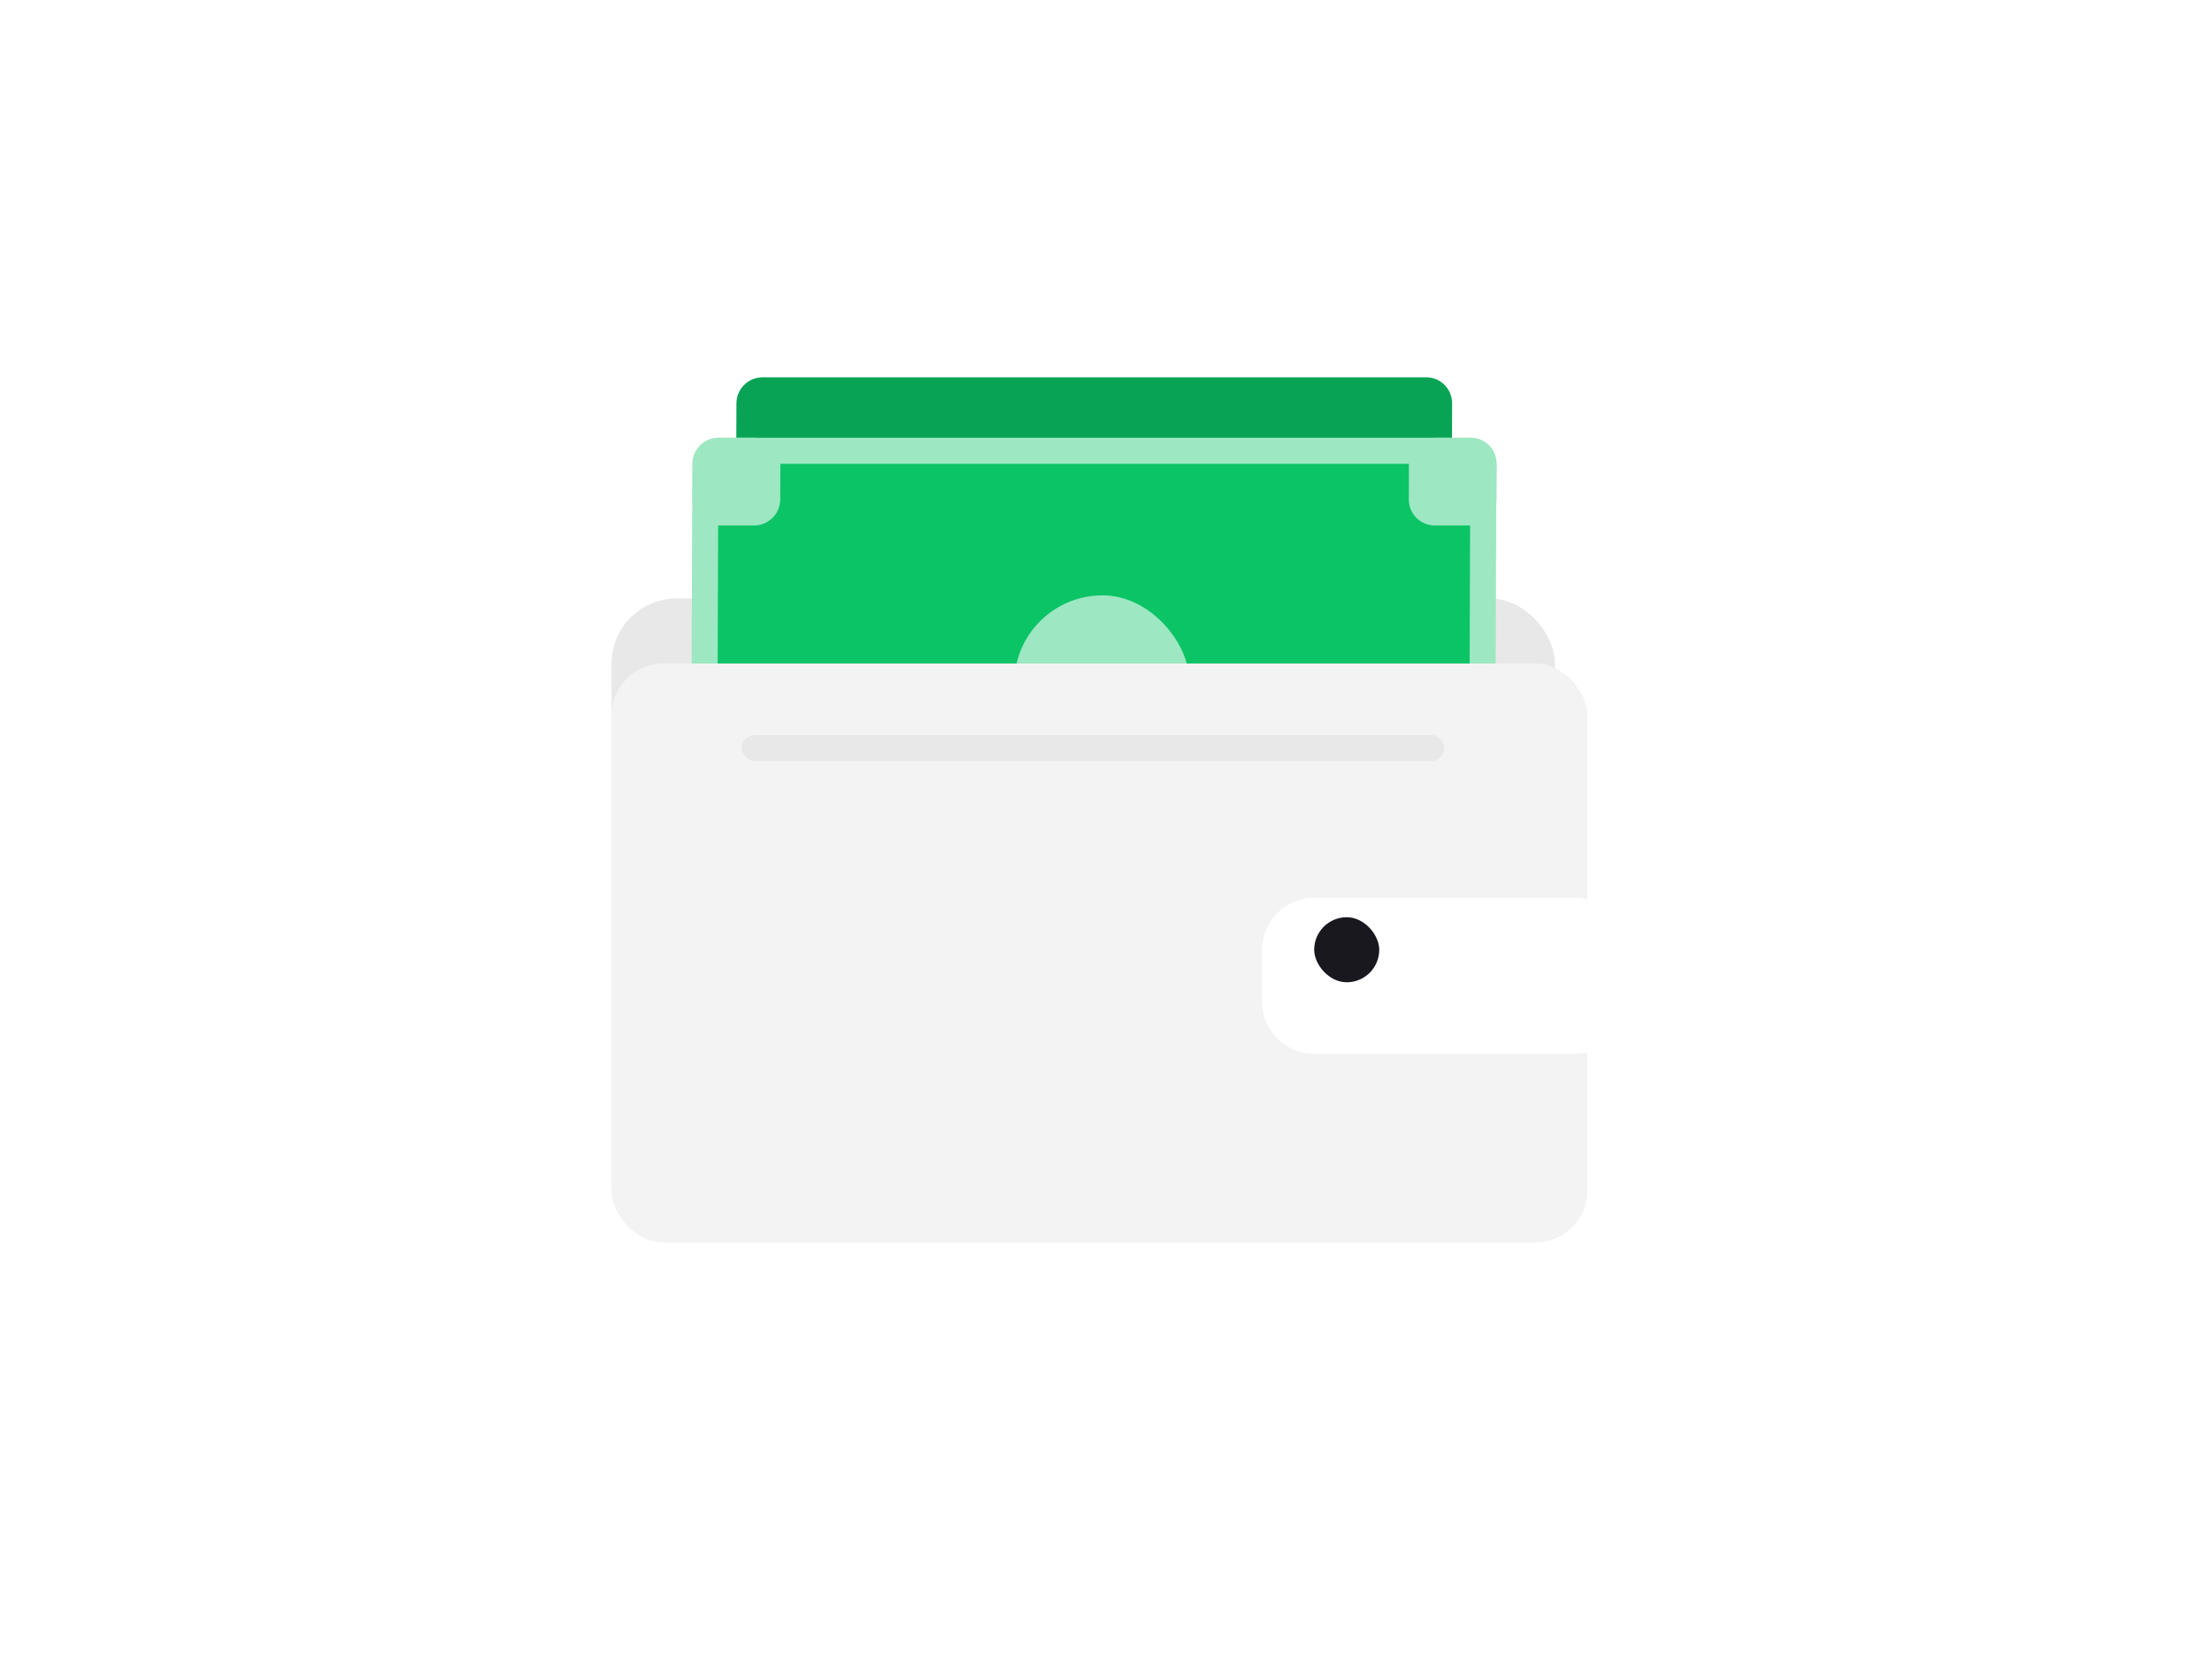<svg width="170" height="128" viewBox="0 0 170 128" fill="none" xmlns="http://www.w3.org/2000/svg">
<rect width="170" height="128" fill="white"/>
<rect x="47" y="46" width="72.5" height="47" rx="5" fill="#E8E8E9"/>
<path d="M56.598 31C56.602 29.895 57.501 29 58.605 29L109.607 29C110.711 29 111.604 29.895 111.6 31L111.508 57C111.504 58.104 110.606 59 109.501 59H58.5C57.395 59 56.503 58.104 56.507 57L56.598 31Z" fill="#09A355"/>
<g filter="url(#filter0_d_2472_68636)">
<rect width="12" height="12" rx="6" transform="matrix(1 -3.27608e-08 -0.004 1 78.648 37.5)" fill="#0BC466"/>
</g>
<path d="M60.627 52.5C61.731 52.5 62.624 53.395 62.62 54.5L62.613 56.5C62.609 57.605 61.71 58.5 60.606 58.5L58.606 58.5C57.501 58.5 56.609 57.605 56.613 56.5L56.62 54.5C56.624 53.395 57.522 52.5 58.627 52.5L60.627 52.5Z" fill="#0BC466"/>
<path d="M105.505 54.427C105.509 53.322 106.407 52.427 107.512 52.427H109.512C110.616 52.427 111.509 53.322 111.505 54.427L111.498 56.427C111.494 57.531 110.595 58.427 109.491 58.427H107.491C106.386 58.427 105.494 57.531 105.498 56.427L105.505 54.427Z" fill="#0BC466"/>
<path d="M54.21 35.648C54.212 35.096 54.661 34.648 55.213 34.648H113.004C113.556 34.648 114.003 35.096 114.001 35.648L113.896 65.352C113.894 65.904 113.445 66.352 112.892 66.352H55.102C54.549 66.352 54.103 65.904 54.105 65.352L54.21 35.648Z" fill="#0BC466" stroke="#9DE7C2" stroke-width="2"/>
<g filter="url(#filter1_d_2472_68636)">
<rect width="13.481" height="13.481" rx="6.741" transform="matrix(1 -3.27608e-08 -0.004 1 77.981 43.76)" fill="#9DE7C2"/>
</g>
<path d="M53.233 35.648C53.237 34.544 54.136 33.648 55.24 33.648H57.981C59.086 33.648 59.978 34.544 59.974 35.648L59.964 38.389C59.96 39.494 59.062 40.389 57.957 40.389H55.217C54.112 40.389 53.22 39.494 53.224 38.389L53.233 35.648Z" fill="#9DE7C2"/>
<path d="M113.029 33.648C114.134 33.648 115.026 34.544 115.022 35.648L115.013 38.389C115.009 39.494 114.11 40.389 113.006 40.389L110.265 40.389C109.16 40.389 108.268 39.494 108.272 38.389L108.282 35.648C108.285 34.544 109.184 33.648 110.289 33.648L113.029 33.648Z" fill="#9DE7C2"/>
<path d="M57.98 60.611C59.085 60.611 59.977 61.507 59.973 62.611L59.964 65.352C59.96 66.456 59.061 67.352 57.957 67.352L55.216 67.352C54.111 67.352 53.219 66.456 53.223 65.352L53.233 62.611C53.237 61.507 54.135 60.611 55.24 60.611L57.98 60.611Z" fill="#9DE7C2"/>
<path d="M108.153 62.528C108.157 61.424 109.056 60.528 110.16 60.528H112.901C114.005 60.528 114.898 61.424 114.894 62.528L114.884 65.269C114.88 66.374 113.982 67.269 112.877 67.269H110.136C109.032 67.269 108.14 66.374 108.143 65.269L108.153 62.528Z" fill="#9DE7C2"/>
<rect x="47" y="51" width="75" height="44.5" rx="4" fill="#F3F3F4"/>
<g filter="url(#filter2_d_2472_68636)">
<path d="M97 71C97 68.791 98.791 67 101 67H121C123.209 67 125 68.791 125 71V75C125 77.209 123.209 79 121 79H101C98.791 79 97 77.209 97 75V71Z" fill="white"/>
</g>
<rect x="101" y="70.5" width="5" height="5" rx="2.5" fill="#18181E"/>
<rect x="57" y="56.5" width="54" height="2" rx="1" fill="#E8E8E9"/>
<defs>
<filter id="filter0_d_2472_68636" x="62.627" y="23.5" width="44" height="44" filterUnits="userSpaceOnUse" color-interpolation-filters="sRGB">
<feFlood flood-opacity="0" result="BackgroundImageFix"/>
<feColorMatrix in="SourceAlpha" type="matrix" values="0 0 0 0 0 0 0 0 0 0 0 0 0 0 0 0 0 0 127 0" result="hardAlpha"/>
<feOffset dy="2"/>
<feGaussianBlur stdDeviation="8"/>
<feComposite in2="hardAlpha" operator="out"/>
<feColorMatrix type="matrix" values="0 0 0 0 0 0 0 0 0 0 0 0 0 0 0 0 0 0 0.05 0"/>
<feBlend mode="normal" in2="BackgroundImageFix" result="effect1_dropShadow_2472_68636"/>
<feBlend mode="normal" in="SourceGraphic" in2="effect1_dropShadow_2472_68636" result="shape"/>
</filter>
<filter id="filter1_d_2472_68636" x="61.957" y="29.76" width="45.48" height="45.481" filterUnits="userSpaceOnUse" color-interpolation-filters="sRGB">
<feFlood flood-opacity="0" result="BackgroundImageFix"/>
<feColorMatrix in="SourceAlpha" type="matrix" values="0 0 0 0 0 0 0 0 0 0 0 0 0 0 0 0 0 0 127 0" result="hardAlpha"/>
<feOffset dy="2"/>
<feGaussianBlur stdDeviation="8"/>
<feComposite in2="hardAlpha" operator="out"/>
<feColorMatrix type="matrix" values="0 0 0 0 0 0 0 0 0 0 0 0 0 0 0 0 0 0 0.05 0"/>
<feBlend mode="normal" in2="BackgroundImageFix" result="effect1_dropShadow_2472_68636"/>
<feBlend mode="normal" in="SourceGraphic" in2="effect1_dropShadow_2472_68636" result="shape"/>
</filter>
<filter id="filter2_d_2472_68636" x="93" y="65" width="36" height="20" filterUnits="userSpaceOnUse" color-interpolation-filters="sRGB">
<feFlood flood-opacity="0" result="BackgroundImageFix"/>
<feColorMatrix in="SourceAlpha" type="matrix" values="0 0 0 0 0 0 0 0 0 0 0 0 0 0 0 0 0 0 127 0" result="hardAlpha"/>
<feOffset dy="2"/>
<feGaussianBlur stdDeviation="2"/>
<feComposite in2="hardAlpha" operator="out"/>
<feColorMatrix type="matrix" values="0 0 0 0 0 0 0 0 0 0 0 0 0 0 0 0 0 0 0.05 0"/>
<feBlend mode="normal" in2="BackgroundImageFix" result="effect1_dropShadow_2472_68636"/>
<feBlend mode="normal" in="SourceGraphic" in2="effect1_dropShadow_2472_68636" result="shape"/>
</filter>
</defs>
</svg>
